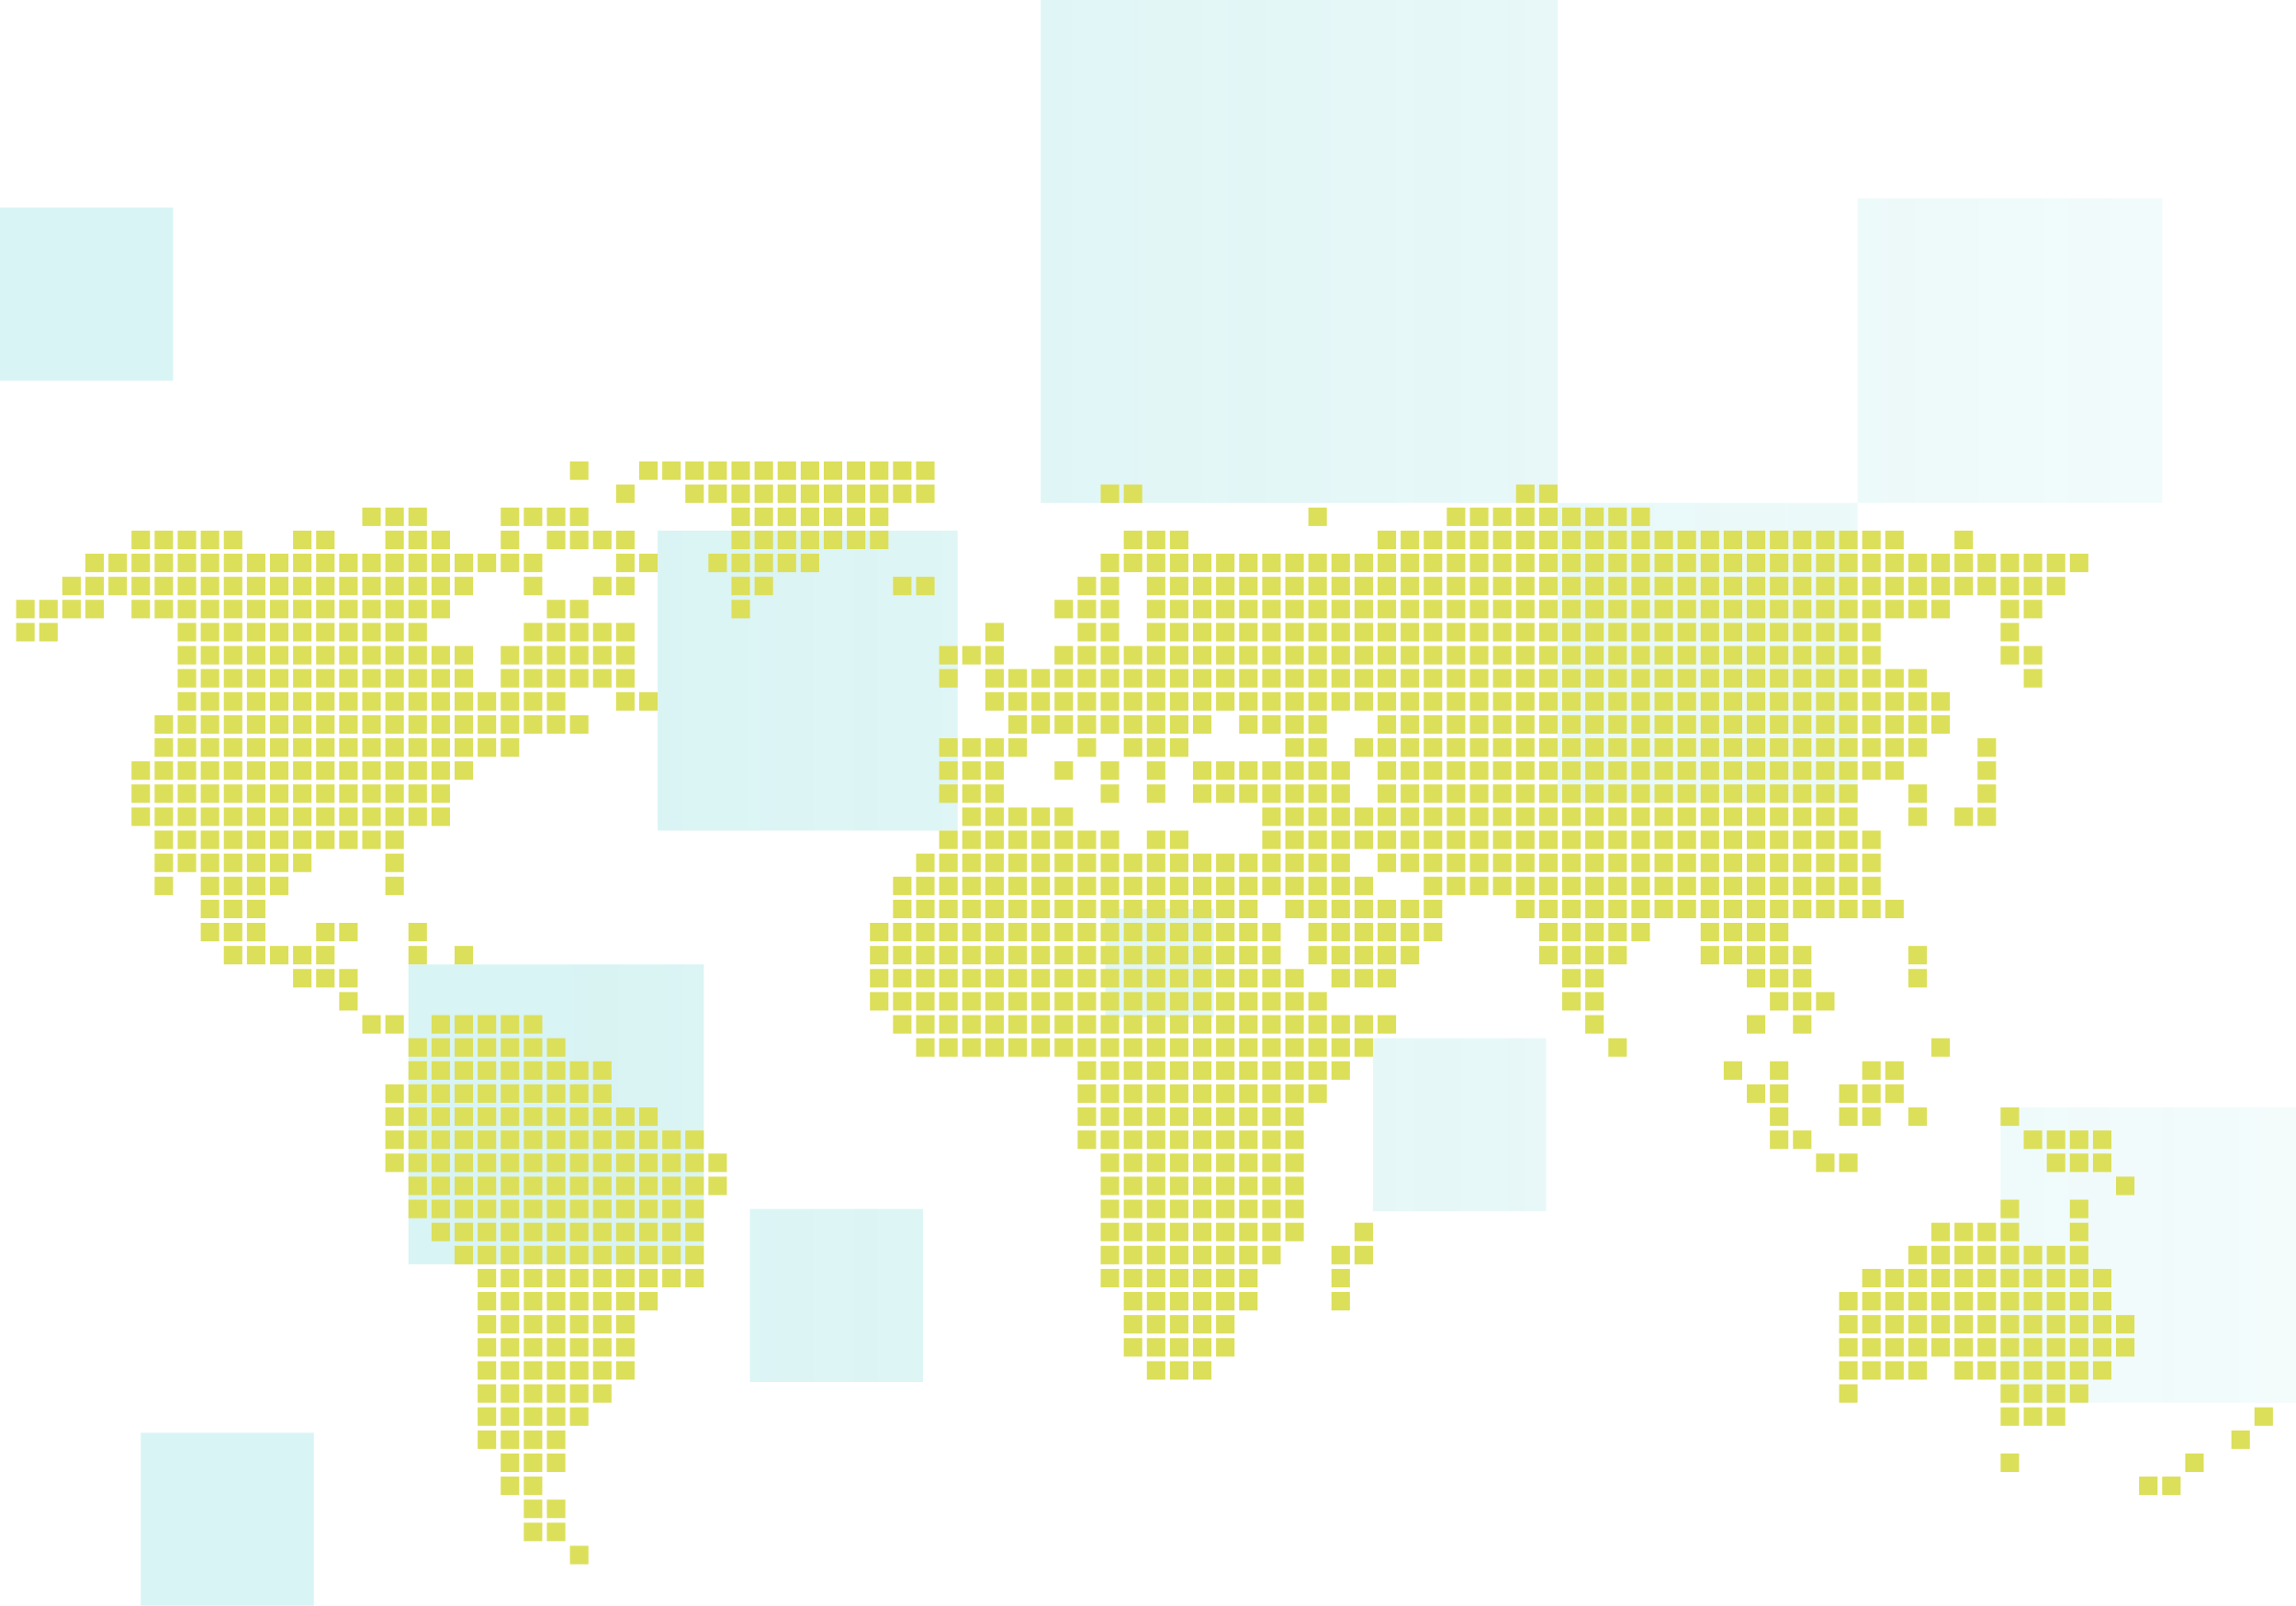 <svg xmlns="http://www.w3.org/2000/svg" width="995" height="696" viewBox="0 0 995 696">
  <defs>
    <linearGradient id="bg_worldmap_normal-a" x1="0%" y1="50%" y2="50%">
      <stop offset="0%" stop-color="#00B1B2"/>
      <stop offset="25%" stop-color="#00B1B2"/>
      <stop offset="100%" stop-color="#00B1B2" stop-opacity=".3"/>
    </linearGradient>
  </defs>
  <g fill="none" fill-rule="evenodd">
    <path fill="url(#bg_worldmap_normal-a)" d="M867,608 L995,608 L995,480 L867,480 L867,608 Z M75,90 L0,90 L0,165 L75,165 L75,90 Z M61,696 L136,696 L136,621 L61,621 L61,696 Z M177,548 L305,548 L305,418 L177,418 L177,548 Z M595,525 L670,525 L670,450 L595,450 L595,525 Z M400,524 L325,524 L325,599 L400,599 L400,524 Z M526,394 L479,394 L479,441 L526,441 L526,394 Z M285,360 L415,360 L415,230 L285,230 L285,360 Z M805,218 L937,218 L937,86 L805,86 L805,218 Z M675,348 L805,348 L805,218 L675,218 L675,348 Z M451,218 L675,218 L675,0 L451,0 L451,218 Z" opacity=".15"/>
    <g fill="#DCDF5A" transform="translate(7 200)">
      <rect width="8" height="8" x="650" y="10"/>
      <rect width="8" height="8" x="650" y="20"/>
      <rect width="8" height="8" x="650" y="30"/>
      <rect width="8" height="8" x="650" y="40"/>
      <rect width="8" height="8" x="650" y="50"/>
      <rect width="8" height="8" x="650" y="60"/>
      <rect width="8" height="8" x="650" y="70"/>
      <rect width="8" height="8" x="650" y="80"/>
      <rect width="8" height="8" x="650" y="90"/>
      <rect width="8" height="8" x="650" y="100"/>
      <rect width="8" height="8" x="650" y="110"/>
      <rect width="8" height="8" x="650" y="120"/>
      <rect width="8" height="8" x="650" y="130"/>
      <rect width="8" height="8" x="650" y="140"/>
      <rect width="8" height="8" x="650" y="150"/>
      <rect width="8" height="8" x="650" y="160"/>
      <rect width="8" height="8" x="650" y="170"/>
      <rect width="8" height="8" x="650" y="180"/>
      <rect width="8" height="8" x="650" y="190"/>
      <rect width="8" height="8" x="640" y="20"/>
      <rect width="8" height="8" x="640" y="30"/>
      <rect width="8" height="8" x="640" y="40"/>
      <rect width="8" height="8" x="640" y="50"/>
      <rect width="8" height="8" x="640" y="60"/>
      <rect width="8" height="8" x="640" y="70"/>
      <rect width="8" height="8" x="640" y="80"/>
      <rect width="8" height="8" x="640" y="90"/>
      <rect width="8" height="8" x="640" y="100"/>
      <rect width="8" height="8" x="640" y="110"/>
      <rect width="8" height="8" x="640" y="120"/>
      <rect width="8" height="8" x="640" y="130"/>
      <rect width="8" height="8" x="640" y="140"/>
      <rect width="8" height="8" x="640" y="150"/>
      <rect width="8" height="8" x="640" y="160"/>
      <rect width="8" height="8" x="640" y="170"/>
      <rect width="8" height="8" x="640" y="180"/>
      <rect width="8" height="8" x="630" y="20"/>
      <rect width="8" height="8" x="630" y="30"/>
      <rect width="8" height="8" x="630" y="40"/>
      <rect width="8" height="8" x="630" y="50"/>
      <rect width="8" height="8" x="630" y="60"/>
      <rect width="8" height="8" x="630" y="70"/>
      <rect width="8" height="8" x="630" y="80"/>
      <rect width="8" height="8" x="630" y="90"/>
      <rect width="8" height="8" x="630" y="100"/>
      <rect width="8" height="8" x="630" y="110"/>
      <rect width="8" height="8" x="630" y="120"/>
      <rect width="8" height="8" x="630" y="130"/>
      <rect width="8" height="8" x="630" y="140"/>
      <rect width="8" height="8" x="630" y="150"/>
      <rect width="8" height="8" x="630" y="160"/>
      <rect width="8" height="8" x="630" y="170"/>
      <rect width="8" height="8" x="630" y="180"/>
      <rect width="8" height="8" x="620" y="20"/>
      <rect width="8" height="8" x="620" y="30"/>
      <rect width="8" height="8" x="620" y="40"/>
      <rect width="8" height="8" x="620" y="50"/>
      <rect width="8" height="8" x="620" y="60"/>
      <rect width="8" height="8" x="620" y="70"/>
      <rect width="8" height="8" x="620" y="80"/>
      <rect width="8" height="8" x="620" y="90"/>
      <rect width="8" height="8" x="620" y="100"/>
      <rect width="8" height="8" x="620" y="110"/>
      <rect width="8" height="8" x="620" y="120"/>
      <rect width="8" height="8" x="620" y="130"/>
      <rect width="8" height="8" x="620" y="140"/>
      <rect width="8" height="8" x="620" y="150"/>
      <rect width="8" height="8" x="620" y="160"/>
      <rect width="8" height="8" x="620" y="170"/>
      <rect width="8" height="8" x="620" y="180"/>
      <rect width="8" height="8" x="610" y="30"/>
      <rect width="8" height="8" x="610" y="40"/>
      <rect width="8" height="8" x="610" y="50"/>
      <rect width="8" height="8" x="610" y="60"/>
      <rect width="8" height="8" x="610" y="70"/>
      <rect width="8" height="8" x="610" y="80"/>
      <rect width="8" height="8" x="610" y="90"/>
      <rect width="8" height="8" x="610" y="100"/>
      <rect width="8" height="8" x="610" y="110"/>
      <rect width="8" height="8" x="610" y="120"/>
      <rect width="8" height="8" x="610" y="130"/>
      <rect width="8" height="8" x="610" y="140"/>
      <rect width="8" height="8" x="610" y="150"/>
      <rect width="8" height="8" x="610" y="160"/>
      <rect width="8" height="8" x="610" y="170"/>
      <rect width="8" height="8" x="610" y="180"/>
      <rect width="8" height="8" x="610" y="190"/>
      <rect width="8" height="8" x="610" y="200"/>
      <rect width="8" height="8" x="600" y="30"/>
      <rect width="8" height="8" x="600" y="40"/>
      <rect width="8" height="8" x="600" y="50"/>
      <rect width="8" height="8" x="600" y="60"/>
      <rect width="8" height="8" x="600" y="70"/>
      <rect width="8" height="8" x="600" y="80"/>
      <rect width="8" height="8" x="600" y="90"/>
      <rect width="8" height="8" x="600" y="100"/>
      <rect width="8" height="8" x="600" y="110"/>
      <rect width="8" height="8" x="600" y="120"/>
      <rect width="8" height="8" x="600" y="130"/>
      <rect width="8" height="8" x="600" y="140"/>
      <rect width="8" height="8" x="600" y="150"/>
      <rect width="8" height="8" x="600" y="160"/>
      <rect width="8" height="8" x="600" y="170"/>
      <rect width="8" height="8" x="600" y="190"/>
      <rect width="8" height="8" x="600" y="200"/>
      <rect width="8" height="8" x="600" y="210"/>
      <rect width="8" height="8" x="590" y="30"/>
      <rect width="8" height="8" x="590" y="40"/>
      <rect width="8" height="8" x="590" y="50"/>
      <rect width="8" height="8" x="590" y="60"/>
      <rect width="8" height="8" x="590" y="70"/>
      <rect width="8" height="8" x="590" y="80"/>
      <rect width="8" height="8" x="590" y="90"/>
      <rect width="8" height="8" x="590" y="100"/>
      <rect width="8" height="8" x="590" y="110"/>
      <rect width="8" height="8" x="590" y="120"/>
      <rect width="8" height="8" x="590" y="130"/>
      <rect width="8" height="8" x="590" y="140"/>
      <rect width="8" height="8" x="590" y="150"/>
      <rect width="8" height="8" x="590" y="160"/>
      <rect width="8" height="8" x="590" y="170"/>
      <rect width="8" height="8" x="590" y="190"/>
      <rect width="8" height="8" x="590" y="200"/>
      <rect width="8" height="8" x="590" y="210"/>
      <rect width="8" height="8" x="590" y="220"/>
      <rect width="8" height="8" x="590" y="240"/>
      <rect width="8" height="8" x="580" y="40"/>
      <rect width="8" height="8" x="580" y="50"/>
      <rect width="8" height="8" x="580" y="60"/>
      <rect width="8" height="8" x="580" y="70"/>
      <rect width="8" height="8" x="580" y="80"/>
      <rect width="8" height="8" x="580" y="90"/>
      <rect width="8" height="8" x="580" y="100"/>
      <rect width="8" height="8" x="580" y="120"/>
      <rect width="8" height="8" x="580" y="150"/>
      <rect width="8" height="8" x="580" y="160"/>
      <rect width="8" height="8" x="580" y="180"/>
      <rect width="8" height="8" x="580" y="190"/>
      <rect width="8" height="8" x="580" y="200"/>
      <rect width="8" height="8" x="580" y="210"/>
      <rect width="8" height="8" x="580" y="220"/>
      <rect width="8" height="8" x="580" y="240"/>
      <rect width="8" height="8" x="580" y="250"/>
      <rect width="8" height="8" x="580" y="330"/>
      <rect width="8" height="8" x="580" y="340"/>
      <rect width="8" height="8" x="570" y="40"/>
      <rect width="8" height="8" x="570" y="50"/>
      <rect width="8" height="8" x="570" y="60"/>
      <rect width="8" height="8" x="570" y="70"/>
      <rect width="8" height="8" x="570" y="80"/>
      <rect width="8" height="8" x="570" y="90"/>
      <rect width="8" height="8" x="570" y="100"/>
      <rect width="8" height="8" x="570" y="130"/>
      <rect width="8" height="8" x="570" y="140"/>
      <rect width="8" height="8" x="570" y="150"/>
      <rect width="8" height="8" x="570" y="160"/>
      <rect width="8" height="8" x="570" y="170"/>
      <rect width="8" height="8" x="570" y="180"/>
      <rect width="8" height="8" x="570" y="190"/>
      <rect width="8" height="8" x="570" y="200"/>
      <rect width="8" height="8" x="570" y="210"/>
      <rect width="8" height="8" x="570" y="220"/>
      <rect width="8" height="8" x="570" y="240"/>
      <rect width="8" height="8" x="570" y="250"/>
      <rect width="8" height="8" x="570" y="260"/>
      <rect width="8" height="8" x="570" y="340"/>
      <rect width="8" height="8" x="570" y="350"/>
      <rect width="8" height="8" x="570" y="360"/>
      <rect width="8" height="8" x="560" y="20"/>
      <rect width="8" height="8" x="560" y="40"/>
      <rect width="8" height="8" x="560" y="50"/>
      <rect width="8" height="8" x="560" y="60"/>
      <rect width="8" height="8" x="560" y="70"/>
      <rect width="8" height="8" x="560" y="80"/>
      <rect width="8" height="8" x="560" y="90"/>
      <rect width="8" height="8" x="560" y="100"/>
      <rect width="8" height="8" x="560" y="110"/>
      <rect width="8" height="8" x="560" y="120"/>
      <rect width="8" height="8" x="560" y="130"/>
      <rect width="8" height="8" x="560" y="140"/>
      <rect width="8" height="8" x="560" y="150"/>
      <rect width="8" height="8" x="560" y="160"/>
      <rect width="8" height="8" x="560" y="170"/>
      <rect width="8" height="8" x="560" y="180"/>
      <rect width="8" height="8" x="560" y="190"/>
      <rect width="8" height="8" x="560" y="200"/>
      <rect width="8" height="8" x="560" y="210"/>
      <rect width="8" height="8" x="560" y="230"/>
      <rect width="8" height="8" x="560" y="240"/>
      <rect width="8" height="8" x="560" y="250"/>
      <rect width="8" height="8" x="560" y="260"/>
      <rect width="8" height="8" x="560" y="270"/>
      <rect width="8" height="8" x="550" y="40"/>
      <rect width="8" height="8" x="550" y="50"/>
      <rect width="8" height="8" x="550" y="60"/>
      <rect width="8" height="8" x="550" y="70"/>
      <rect width="8" height="8" x="550" y="80"/>
      <rect width="8" height="8" x="550" y="90"/>
      <rect width="8" height="8" x="550" y="100"/>
      <rect width="8" height="8" x="550" y="110"/>
      <rect width="8" height="8" x="550" y="120"/>
      <rect width="8" height="8" x="550" y="130"/>
      <rect width="8" height="8" x="550" y="140"/>
      <rect width="8" height="8" x="550" y="150"/>
      <rect width="8" height="8" x="550" y="160"/>
      <rect width="8" height="8" x="550" y="170"/>
      <rect width="8" height="8" x="550" y="180"/>
      <rect width="8" height="8" x="550" y="190"/>
      <rect width="8" height="8" x="550" y="220"/>
      <rect width="8" height="8" x="550" y="230"/>
      <rect width="8" height="8" x="550" y="240"/>
      <rect width="8" height="8" x="550" y="250"/>
      <rect width="8" height="8" x="550" y="260"/>
      <rect width="8" height="8" x="550" y="270"/>
      <rect width="8" height="8" x="550" y="280"/>
      <rect width="8" height="8" x="550" y="290"/>
      <rect width="8" height="8" x="550" y="300"/>
      <rect width="8" height="8" x="550" y="310"/>
      <rect width="8" height="8" x="550" y="320"/>
      <rect width="8" height="8" x="550" y="330"/>
      <rect width="8" height="8" x="540" y="40"/>
      <rect width="8" height="8" x="540" y="50"/>
      <rect width="8" height="8" x="540" y="60"/>
      <rect width="8" height="8" x="540" y="70"/>
      <rect width="8" height="8" x="540" y="80"/>
      <rect width="8" height="8" x="540" y="90"/>
      <rect width="8" height="8" x="540" y="100"/>
      <rect width="8" height="8" x="540" y="110"/>
      <rect width="8" height="8" x="540" y="130"/>
      <rect width="8" height="8" x="540" y="140"/>
      <rect width="8" height="8" x="540" y="150"/>
      <rect width="8" height="8" x="540" y="160"/>
      <rect width="8" height="8" x="540" y="170"/>
      <rect width="8" height="8" x="540" y="180"/>
      <rect width="8" height="8" x="540" y="200"/>
      <rect width="8" height="8" x="540" y="210"/>
      <rect width="8" height="8" x="540" y="220"/>
      <rect width="8" height="8" x="540" y="230"/>
      <rect width="8" height="8" x="540" y="240"/>
      <rect width="8" height="8" x="540" y="250"/>
      <rect width="8" height="8" x="540" y="260"/>
      <rect width="8" height="8" x="540" y="270"/>
      <rect width="8" height="8" x="540" y="280"/>
      <rect width="8" height="8" x="540" y="290"/>
      <rect width="8" height="8" x="540" y="300"/>
      <rect width="8" height="8" x="540" y="310"/>
      <rect width="8" height="8" x="540" y="320"/>
      <rect width="8" height="8" x="540" y="330"/>
      <rect width="8" height="8" x="540" y="340"/>
      <rect width="8" height="8" x="530" y="40"/>
      <rect width="8" height="8" x="530" y="50"/>
      <rect width="8" height="8" x="530" y="60"/>
      <rect width="8" height="8" x="530" y="70"/>
      <rect width="8" height="8" x="530" y="80"/>
      <rect width="8" height="8" x="530" y="90"/>
      <rect width="8" height="8" x="530" y="100"/>
      <rect width="8" height="8" x="530" y="110"/>
      <rect width="8" height="8" x="530" y="130"/>
      <rect width="8" height="8" x="530" y="140"/>
      <rect width="8" height="8" x="530" y="170"/>
      <rect width="8" height="8" x="530" y="180"/>
      <rect width="8" height="8" x="530" y="190"/>
      <rect width="8" height="8" x="530" y="200"/>
      <rect width="8" height="8" x="530" y="210"/>
      <rect width="8" height="8" x="530" y="220"/>
      <rect width="8" height="8" x="530" y="230"/>
      <rect width="8" height="8" x="530" y="240"/>
      <rect width="8" height="8" x="530" y="250"/>
      <rect width="8" height="8" x="530" y="260"/>
      <rect width="8" height="8" x="530" y="270"/>
      <rect width="8" height="8" x="530" y="280"/>
      <rect width="8" height="8" x="530" y="290"/>
      <rect width="8" height="8" x="530" y="300"/>
      <rect width="8" height="8" x="530" y="310"/>
      <rect width="8" height="8" x="530" y="320"/>
      <rect width="8" height="8" x="530" y="330"/>
      <rect width="8" height="8" x="530" y="340"/>
      <rect width="8" height="8" x="530" y="350"/>
      <rect width="8" height="8" x="530" y="360"/>
      <rect width="8" height="8" x="520" y="40"/>
      <rect width="8" height="8" x="520" y="50"/>
      <rect width="8" height="8" x="520" y="60"/>
      <rect width="8" height="8" x="520" y="70"/>
      <rect width="8" height="8" x="520" y="80"/>
      <rect width="8" height="8" x="520" y="90"/>
      <rect width="8" height="8" x="520" y="100"/>
      <rect width="8" height="8" x="520" y="130"/>
      <rect width="8" height="8" x="520" y="140"/>
      <rect width="8" height="8" x="520" y="170"/>
      <rect width="8" height="8" x="520" y="180"/>
      <rect width="8" height="8" x="520" y="190"/>
      <rect width="8" height="8" x="520" y="200"/>
      <rect width="8" height="8" x="520" y="210"/>
      <rect width="8" height="8" x="520" y="220"/>
      <rect width="8" height="8" x="520" y="230"/>
      <rect width="8" height="8" x="520" y="240"/>
      <rect width="8" height="8" x="520" y="250"/>
      <rect width="8" height="8" x="520" y="260"/>
      <rect width="8" height="8" x="520" y="270"/>
      <rect width="8" height="8" x="520" y="280"/>
      <rect width="8" height="8" x="520" y="290"/>
      <rect width="8" height="8" x="520" y="300"/>
      <rect width="8" height="8" x="520" y="310"/>
      <rect width="8" height="8" x="520" y="320"/>
      <rect width="8" height="8" x="520" y="330"/>
      <rect width="8" height="8" x="520" y="340"/>
      <rect width="8" height="8" x="520" y="350"/>
      <rect width="8" height="8" x="520" y="360"/>
      <rect width="8" height="8" x="520" y="370"/>
      <rect width="8" height="8" x="520" y="380"/>
      <rect width="8" height="8" x="510" y="40"/>
      <rect width="8" height="8" x="510" y="50"/>
      <rect width="8" height="8" x="510" y="60"/>
      <rect width="8" height="8" x="510" y="70"/>
      <rect width="8" height="8" x="510" y="80"/>
      <rect width="8" height="8" x="510" y="90"/>
      <rect width="8" height="8" x="510" y="100"/>
      <rect width="8" height="8" x="510" y="110"/>
      <rect width="8" height="8" x="510" y="130"/>
      <rect width="8" height="8" x="510" y="140"/>
      <rect width="8" height="8" x="510" y="170"/>
      <rect width="8" height="8" x="510" y="180"/>
      <rect width="8" height="8" x="510" y="190"/>
      <rect width="8" height="8" x="510" y="200"/>
      <rect width="8" height="8" x="510" y="210"/>
      <rect width="8" height="8" x="510" y="220"/>
      <rect width="8" height="8" x="510" y="230"/>
      <rect width="8" height="8" x="510" y="240"/>
      <rect width="8" height="8" x="510" y="250"/>
      <rect width="8" height="8" x="510" y="260"/>
      <rect width="8" height="8" x="510" y="270"/>
      <rect width="8" height="8" x="510" y="280"/>
      <rect width="8" height="8" x="510" y="290"/>
      <rect width="8" height="8" x="510" y="300"/>
      <rect width="8" height="8" x="510" y="310"/>
      <rect width="8" height="8" x="510" y="320"/>
      <rect width="8" height="8" x="510" y="330"/>
      <rect width="8" height="8" x="510" y="340"/>
      <rect width="8" height="8" x="510" y="350"/>
      <rect width="8" height="8" x="510" y="360"/>
      <rect width="8" height="8" x="510" y="370"/>
      <rect width="8" height="8" x="510" y="380"/>
      <rect width="8" height="8" x="510" y="390"/>
      <rect width="8" height="8" x="500" y="30"/>
      <rect width="8" height="8" x="500" y="40"/>
      <rect width="8" height="8" x="500" y="50"/>
      <rect width="8" height="8" x="500" y="60"/>
      <rect width="8" height="8" x="500" y="70"/>
      <rect width="8" height="8" x="500" y="80"/>
      <rect width="8" height="8" x="500" y="90"/>
      <rect width="8" height="8" x="500" y="100"/>
      <rect width="8" height="8" x="500" y="110"/>
      <rect width="8" height="8" x="500" y="120"/>
      <rect width="8" height="8" x="500" y="160"/>
      <rect width="8" height="8" x="500" y="170"/>
      <rect width="8" height="8" x="500" y="180"/>
      <rect width="8" height="8" x="500" y="190"/>
      <rect width="8" height="8" x="500" y="200"/>
      <rect width="8" height="8" x="500" y="210"/>
      <rect width="8" height="8" x="500" y="220"/>
      <rect width="8" height="8" x="500" y="230"/>
      <rect width="8" height="8" x="500" y="240"/>
      <rect width="8" height="8" x="500" y="250"/>
      <rect width="8" height="8" x="500" y="260"/>
      <rect width="8" height="8" x="500" y="270"/>
      <rect width="8" height="8" x="500" y="280"/>
      <rect width="8" height="8" x="500" y="290"/>
      <rect width="8" height="8" x="500" y="300"/>
      <rect width="8" height="8" x="500" y="310"/>
      <rect width="8" height="8" x="500" y="320"/>
      <rect width="8" height="8" x="500" y="330"/>
      <rect width="8" height="8" x="500" y="340"/>
      <rect width="8" height="8" x="500" y="350"/>
      <rect width="8" height="8" x="500" y="360"/>
      <rect width="8" height="8" x="500" y="370"/>
      <rect width="8" height="8" x="500" y="380"/>
      <rect width="8" height="8" x="500" y="390"/>
      <rect width="8" height="8" x="490" y="30"/>
      <rect width="8" height="8" x="490" y="40"/>
      <rect width="8" height="8" x="490" y="50"/>
      <rect width="8" height="8" x="490" y="60"/>
      <rect width="8" height="8" x="490" y="70"/>
      <rect width="8" height="8" x="490" y="80"/>
      <rect width="8" height="8" x="490" y="90"/>
      <rect width="8" height="8" x="490" y="100"/>
      <rect width="8" height="8" x="490" y="110"/>
      <rect width="8" height="8" x="490" y="120"/>
      <rect width="8" height="8" x="490" y="130"/>
      <rect width="8" height="8" x="490" y="140"/>
      <rect width="8" height="8" x="490" y="160"/>
      <rect width="8" height="8" x="490" y="170"/>
      <rect width="8" height="8" x="490" y="180"/>
      <rect width="8" height="8" x="490" y="190"/>
      <rect width="8" height="8" x="490" y="200"/>
      <rect width="8" height="8" x="490" y="210"/>
      <rect width="8" height="8" x="490" y="220"/>
      <rect width="8" height="8" x="490" y="230"/>
      <rect width="8" height="8" x="490" y="240"/>
      <rect width="8" height="8" x="490" y="250"/>
      <rect width="8" height="8" x="490" y="260"/>
      <rect width="8" height="8" x="490" y="270"/>
      <rect width="8" height="8" x="490" y="280"/>
      <rect width="8" height="8" x="490" y="290"/>
      <rect width="8" height="8" x="490" y="300"/>
      <rect width="8" height="8" x="490" y="310"/>
      <rect width="8" height="8" x="490" y="320"/>
      <rect width="8" height="8" x="490" y="330"/>
      <rect width="8" height="8" x="490" y="340"/>
      <rect width="8" height="8" x="490" y="350"/>
      <rect width="8" height="8" x="490" y="360"/>
      <rect width="8" height="8" x="490" y="370"/>
      <rect width="8" height="8" x="490" y="380"/>
      <rect width="8" height="8" x="490" y="390"/>
      <rect width="8" height="8" x="480" y="10"/>
      <rect width="8" height="8" x="480" y="30"/>
      <rect width="8" height="8" x="480" y="40"/>
      <rect width="8" height="8" x="480" y="80"/>
      <rect width="8" height="8" x="480" y="90"/>
      <rect width="8" height="8" x="480" y="100"/>
      <rect width="8" height="8" x="480" y="110"/>
      <rect width="8" height="8" x="480" y="120"/>
      <rect width="8" height="8" x="480" y="170"/>
      <rect width="8" height="8" x="480" y="180"/>
      <rect width="8" height="8" x="480" y="190"/>
      <rect width="8" height="8" x="480" y="200"/>
      <rect width="8" height="8" x="480" y="210"/>
      <rect width="8" height="8" x="480" y="220"/>
      <rect width="8" height="8" x="480" y="230"/>
      <rect width="8" height="8" x="480" y="240"/>
      <rect width="8" height="8" x="480" y="250"/>
      <rect width="8" height="8" x="480" y="260"/>
      <rect width="8" height="8" x="480" y="270"/>
      <rect width="8" height="8" x="480" y="280"/>
      <rect width="8" height="8" x="480" y="290"/>
      <rect width="8" height="8" x="480" y="300"/>
      <rect width="8" height="8" x="480" y="310"/>
      <rect width="8" height="8" x="480" y="320"/>
      <rect width="8" height="8" x="480" y="330"/>
      <rect width="8" height="8" x="480" y="340"/>
      <rect width="8" height="8" x="480" y="350"/>
      <rect width="8" height="8" x="480" y="360"/>
      <rect width="8" height="8" x="480" y="370"/>
      <rect width="8" height="8" x="480" y="380"/>
      <rect width="8" height="8" x="470" y="10"/>
      <rect width="8" height="8" x="470" y="40"/>
      <rect width="8" height="8" x="470" y="50"/>
      <rect width="8" height="8" x="470" y="60"/>
      <rect width="8" height="8" x="470" y="70"/>
      <rect width="8" height="8" x="470" y="80"/>
      <rect width="8" height="8" x="470" y="90"/>
      <rect width="8" height="8" x="470" y="100"/>
      <rect width="8" height="8" x="470" y="110"/>
      <rect width="8" height="8" x="470" y="130"/>
      <rect width="8" height="8" x="470" y="140"/>
      <rect width="8" height="8" x="470" y="160"/>
      <rect width="8" height="8" x="470" y="170"/>
      <rect width="8" height="8" x="470" y="180"/>
      <rect width="8" height="8" x="470" y="190"/>
      <rect width="8" height="8" x="470" y="200"/>
      <rect width="8" height="8" x="470" y="210"/>
      <rect width="8" height="8" x="470" y="220"/>
      <rect width="8" height="8" x="470" y="230"/>
      <rect width="8" height="8" x="470" y="240"/>
      <rect width="8" height="8" x="470" y="250"/>
      <rect width="8" height="8" x="470" y="260"/>
      <rect width="8" height="8" x="470" y="270"/>
      <rect width="8" height="8" x="470" y="280"/>
      <rect width="8" height="8" x="470" y="290"/>
      <rect width="8" height="8" x="470" y="300"/>
      <rect width="8" height="8" x="470" y="310"/>
      <rect width="8" height="8" x="470" y="320"/>
      <rect width="8" height="8" x="470" y="330"/>
      <rect width="8" height="8" x="470" y="340"/>
      <rect width="8" height="8" x="470" y="350"/>
      <rect width="8" height="8" x="460" y="50"/>
      <rect width="8" height="8" x="460" y="60"/>
      <rect width="8" height="8" x="460" y="70"/>
      <rect width="8" height="8" x="460" y="80"/>
      <rect width="8" height="8" x="460" y="90"/>
      <rect width="8" height="8" x="460" y="100"/>
      <rect width="8" height="8" x="460" y="110"/>
      <rect width="8" height="8" x="460" y="120"/>
      <rect width="8" height="8" x="460" y="160"/>
      <rect width="8" height="8" x="460" y="170"/>
      <rect width="8" height="8" x="460" y="180"/>
      <rect width="8" height="8" x="460" y="190"/>
      <rect width="8" height="8" x="460" y="200"/>
      <rect width="8" height="8" x="460" y="210"/>
      <rect width="8" height="8" x="460" y="220"/>
      <rect width="8" height="8" x="460" y="230"/>
      <rect width="8" height="8" x="460" y="240"/>
      <rect width="8" height="8" x="460" y="250"/>
      <rect width="8" height="8" x="460" y="260"/>
      <rect width="8" height="8" x="460" y="270"/>
      <rect width="8" height="8" x="460" y="280"/>
      <rect width="8" height="8" x="460" y="290"/>
      <rect width="8" height="8" x="450" y="60"/>
      <rect width="8" height="8" x="450" y="80"/>
      <rect width="8" height="8" x="450" y="90"/>
      <rect width="8" height="8" x="450" y="100"/>
      <rect width="8" height="8" x="450" y="110"/>
      <rect width="8" height="8" x="450" y="130"/>
      <rect width="8" height="8" x="450" y="150"/>
      <rect width="8" height="8" x="450" y="160"/>
      <rect width="8" height="8" x="450" y="170"/>
      <rect width="8" height="8" x="450" y="180"/>
      <rect width="8" height="8" x="450" y="190"/>
      <rect width="8" height="8" x="450" y="200"/>
      <rect width="8" height="8" x="450" y="210"/>
      <rect width="8" height="8" x="450" y="220"/>
      <rect width="8" height="8" x="450" y="230"/>
      <rect width="8" height="8" x="450" y="240"/>
      <rect width="8" height="8" x="450" y="250"/>
      <rect width="8" height="8" x="440" y="90"/>
      <rect width="8" height="8" x="440" y="100"/>
      <rect width="8" height="8" x="440" y="110"/>
      <rect width="8" height="8" x="440" y="150"/>
      <rect width="8" height="8" x="440" y="160"/>
      <rect width="8" height="8" x="440" y="170"/>
      <rect width="8" height="8" x="440" y="180"/>
      <rect width="8" height="8" x="440" y="190"/>
      <rect width="8" height="8" x="440" y="200"/>
      <rect width="8" height="8" x="440" y="210"/>
      <rect width="8" height="8" x="440" y="220"/>
      <rect width="8" height="8" x="440" y="230"/>
      <rect width="8" height="8" x="440" y="240"/>
      <rect width="8" height="8" x="440" y="250"/>
      <rect width="8" height="8" x="430" y="90"/>
      <rect width="8" height="8" x="430" y="100"/>
      <rect width="8" height="8" x="430" y="110"/>
      <rect width="8" height="8" x="430" y="120"/>
      <rect width="8" height="8" x="430" y="150"/>
      <rect width="8" height="8" x="430" y="160"/>
      <rect width="8" height="8" x="430" y="170"/>
      <rect width="8" height="8" x="430" y="180"/>
      <rect width="8" height="8" x="430" y="190"/>
      <rect width="8" height="8" x="430" y="200"/>
      <rect width="8" height="8" x="430" y="210"/>
      <rect width="8" height="8" x="430" y="220"/>
      <rect width="8" height="8" x="430" y="230"/>
      <rect width="8" height="8" x="430" y="240"/>
      <rect width="8" height="8" x="430" y="250"/>
      <rect width="8" height="8" x="420" y="70"/>
      <rect width="8" height="8" x="420" y="80"/>
      <rect width="8" height="8" x="420" y="90"/>
      <rect width="8" height="8" x="420" y="100"/>
      <rect width="8" height="8" x="420" y="120"/>
      <rect width="8" height="8" x="420" y="130"/>
      <rect width="8" height="8" x="420" y="140"/>
      <rect width="8" height="8" x="420" y="150"/>
      <rect width="8" height="8" x="420" y="160"/>
      <rect width="8" height="8" x="420" y="170"/>
      <rect width="8" height="8" x="420" y="180"/>
      <rect width="8" height="8" x="420" y="190"/>
      <rect width="8" height="8" x="420" y="200"/>
      <rect width="8" height="8" x="420" y="210"/>
      <rect width="8" height="8" x="420" y="220"/>
      <rect width="8" height="8" x="420" y="230"/>
      <rect width="8" height="8" x="420" y="240"/>
      <rect width="8" height="8" x="420" y="250"/>
      <rect width="8" height="8" x="410" y="80"/>
      <rect width="8" height="8" x="410" y="120"/>
      <rect width="8" height="8" x="410" y="130"/>
      <rect width="8" height="8" x="410" y="140"/>
      <rect width="8" height="8" x="410" y="150"/>
      <rect width="8" height="8" x="410" y="160"/>
      <rect width="8" height="8" x="410" y="170"/>
      <rect width="8" height="8" x="410" y="180"/>
      <rect width="8" height="8" x="410" y="190"/>
      <rect width="8" height="8" x="410" y="200"/>
      <rect width="8" height="8" x="410" y="210"/>
      <rect width="8" height="8" x="410" y="220"/>
      <rect width="8" height="8" x="410" y="230"/>
      <rect width="8" height="8" x="410" y="240"/>
      <rect width="8" height="8" x="410" y="250"/>
      <rect width="8" height="8" x="400" y="80"/>
      <rect width="8" height="8" x="400" y="90"/>
      <rect width="8" height="8" x="400" y="120"/>
      <rect width="8" height="8" x="400" y="130"/>
      <rect width="8" height="8" x="400" y="140"/>
      <rect width="8" height="8" x="400" y="160"/>
      <rect width="8" height="8" x="400" y="170"/>
      <rect width="8" height="8" x="400" y="180"/>
      <rect width="8" height="8" x="400" y="190"/>
      <rect width="8" height="8" x="400" y="200"/>
      <rect width="8" height="8" x="400" y="210"/>
      <rect width="8" height="8" x="400" y="220"/>
      <rect width="8" height="8" x="400" y="230"/>
      <rect width="8" height="8" x="400" y="240"/>
      <rect width="8" height="8" x="400" y="250"/>
      <rect width="8" height="8" x="390" y="10"/>
      <rect width="8" height="8" x="390"/>
      <rect width="8" height="8" x="390" y="50"/>
      <rect width="8" height="8" x="390" y="170"/>
      <rect width="8" height="8" x="390" y="180"/>
      <rect width="8" height="8" x="390" y="190"/>
      <rect width="8" height="8" x="390" y="200"/>
      <rect width="8" height="8" x="390" y="210"/>
      <rect width="8" height="8" x="390" y="220"/>
      <rect width="8" height="8" x="390" y="230"/>
      <rect width="8" height="8" x="390" y="240"/>
      <rect width="8" height="8" x="390" y="250"/>
      <rect width="8" height="8" x="380" y="10"/>
      <rect width="8" height="8" x="380"/>
      <rect width="8" height="8" x="380" y="50"/>
      <rect width="8" height="8" x="380" y="180"/>
      <rect width="8" height="8" x="380" y="190"/>
      <rect width="8" height="8" x="380" y="200"/>
      <rect width="8" height="8" x="380" y="210"/>
      <rect width="8" height="8" x="380" y="220"/>
      <rect width="8" height="8" x="380" y="230"/>
      <rect width="8" height="8" x="380" y="240"/>
      <rect width="8" height="8" x="370" y="10"/>
      <rect width="8" height="8" x="370"/>
      <rect width="8" height="8" x="370" y="20"/>
      <rect width="8" height="8" x="370" y="30"/>
      <rect width="8" height="8" x="370" y="200"/>
      <rect width="8" height="8" x="370" y="210"/>
      <rect width="8" height="8" x="370" y="220"/>
      <rect width="8" height="8" x="370" y="230"/>
      <rect width="8" height="8" x="360" y="10"/>
      <rect width="8" height="8" x="360"/>
      <rect width="8" height="8" x="360" y="20"/>
      <rect width="8" height="8" x="360" y="30"/>
      <rect width="8" height="8" x="350" y="10"/>
      <rect width="8" height="8" x="350"/>
      <rect width="8" height="8" x="350" y="20"/>
      <rect width="8" height="8" x="350" y="30"/>
      <rect width="8" height="8" x="340" y="10"/>
      <rect width="8" height="8" x="340"/>
      <rect width="8" height="8" x="340" y="20"/>
      <rect width="8" height="8" x="340" y="30"/>
      <rect width="8" height="8" x="340" y="40"/>
      <rect width="8" height="8" x="330" y="10"/>
      <rect width="8" height="8" x="330"/>
      <rect width="8" height="8" x="330" y="20"/>
      <rect width="8" height="8" x="330" y="30"/>
      <rect width="8" height="8" x="330" y="40"/>
      <rect width="8" height="8" x="320" y="10"/>
      <rect width="8" height="8" x="320"/>
      <rect width="8" height="8" x="320" y="20"/>
      <rect width="8" height="8" x="320" y="30"/>
      <rect width="8" height="8" x="320" y="40"/>
      <rect width="8" height="8" x="320" y="50"/>
      <rect width="8" height="8" x="310" y="10"/>
      <rect width="8" height="8" x="310"/>
      <rect width="8" height="8" x="310" y="20"/>
      <rect width="8" height="8" x="310" y="30"/>
      <rect width="8" height="8" x="310" y="40"/>
      <rect width="8" height="8" x="310" y="50"/>
      <rect width="8" height="8" x="310" y="60"/>
      <rect width="8" height="8" x="300" y="10"/>
      <rect width="8" height="8" x="300"/>
      <rect width="8" height="8" x="300" y="40"/>
      <rect width="8" height="8" x="300" y="300"/>
      <rect width="8" height="8" x="300" y="310"/>
      <rect width="8" height="8" x="290" y="10"/>
      <rect width="8" height="8" x="290"/>
      <rect width="8" height="8" x="290" y="290"/>
      <rect width="8" height="8" x="290" y="300"/>
      <rect width="8" height="8" x="290" y="310"/>
      <rect width="8" height="8" x="290" y="320"/>
      <rect width="8" height="8" x="290" y="330"/>
      <rect width="8" height="8" x="290" y="340"/>
      <rect width="8" height="8" x="290" y="350"/>
      <rect width="8" height="8" x="280"/>
      <rect width="8" height="8" x="280" y="290"/>
      <rect width="8" height="8" x="280" y="300"/>
      <rect width="8" height="8" x="280" y="310"/>
      <rect width="8" height="8" x="280" y="320"/>
      <rect width="8" height="8" x="280" y="330"/>
      <rect width="8" height="8" x="280" y="340"/>
      <rect width="8" height="8" x="280" y="350"/>
      <rect width="8" height="8" x="270"/>
      <rect width="8" height="8" x="270" y="40"/>
      <rect width="8" height="8" x="270" y="100"/>
      <rect width="8" height="8" x="270" y="280"/>
      <rect width="8" height="8" x="270" y="290"/>
      <rect width="8" height="8" x="270" y="300"/>
      <rect width="8" height="8" x="270" y="310"/>
      <rect width="8" height="8" x="270" y="320"/>
      <rect width="8" height="8" x="270" y="330"/>
      <rect width="8" height="8" x="270" y="340"/>
      <rect width="8" height="8" x="270" y="350"/>
      <rect width="8" height="8" x="270" y="360"/>
      <rect width="8" height="8" x="260" y="10"/>
      <rect width="8" height="8" x="260" y="30"/>
      <rect width="8" height="8" x="260" y="40"/>
      <rect width="8" height="8" x="260" y="50"/>
      <rect width="8" height="8" x="260" y="70"/>
      <rect width="8" height="8" x="260" y="80"/>
      <rect width="8" height="8" x="260" y="90"/>
      <rect width="8" height="8" x="260" y="100"/>
      <rect width="8" height="8" x="260" y="280"/>
      <rect width="8" height="8" x="260" y="290"/>
      <rect width="8" height="8" x="260" y="300"/>
      <rect width="8" height="8" x="260" y="310"/>
      <rect width="8" height="8" x="260" y="320"/>
      <rect width="8" height="8" x="260" y="330"/>
      <rect width="8" height="8" x="260" y="340"/>
      <rect width="8" height="8" x="260" y="350"/>
      <rect width="8" height="8" x="260" y="360"/>
      <rect width="8" height="8" x="260" y="370"/>
      <rect width="8" height="8" x="260" y="380"/>
      <rect width="8" height="8" x="260" y="390"/>
      <rect width="8" height="8" x="250" y="30"/>
      <rect width="8" height="8" x="250" y="50"/>
      <rect width="8" height="8" x="250" y="70"/>
      <rect width="8" height="8" x="250" y="80"/>
      <rect width="8" height="8" x="250" y="90"/>
      <rect width="8" height="8" x="250" y="260"/>
      <rect width="8" height="8" x="250" y="270"/>
      <rect width="8" height="8" x="250" y="280"/>
      <rect width="8" height="8" x="250" y="290"/>
      <rect width="8" height="8" x="250" y="300"/>
      <rect width="8" height="8" x="250" y="310"/>
      <rect width="8" height="8" x="250" y="320"/>
      <rect width="8" height="8" x="250" y="330"/>
      <rect width="8" height="8" x="250" y="340"/>
      <rect width="8" height="8" x="250" y="350"/>
      <rect width="8" height="8" x="250" y="360"/>
      <rect width="8" height="8" x="250" y="370"/>
      <rect width="8" height="8" x="250" y="380"/>
      <rect width="8" height="8" x="250" y="390"/>
      <rect width="8" height="8" x="250" y="400"/>
      <rect width="8" height="8" x="240"/>
      <rect width="8" height="8" x="240" y="20"/>
      <rect width="8" height="8" x="240" y="30"/>
      <rect width="8" height="8" x="240" y="60"/>
      <rect width="8" height="8" x="240" y="70"/>
      <rect width="8" height="8" x="240" y="80"/>
      <rect width="8" height="8" x="240" y="90"/>
      <rect width="8" height="8" x="240" y="110"/>
      <rect width="8" height="8" x="240" y="260"/>
      <rect width="8" height="8" x="240" y="270"/>
      <rect width="8" height="8" x="240" y="280"/>
      <rect width="8" height="8" x="240" y="290"/>
      <rect width="8" height="8" x="240" y="300"/>
      <rect width="8" height="8" x="240" y="310"/>
      <rect width="8" height="8" x="240" y="320"/>
      <rect width="8" height="8" x="240" y="330"/>
      <rect width="8" height="8" x="240" y="340"/>
      <rect width="8" height="8" x="240" y="350"/>
      <rect width="8" height="8" x="240" y="360"/>
      <rect width="8" height="8" x="240" y="370"/>
      <rect width="8" height="8" x="240" y="380"/>
      <rect width="8" height="8" x="240" y="390"/>
      <rect width="8" height="8" x="240" y="400"/>
      <rect width="8" height="8" x="240" y="410"/>
      <rect width="8" height="8" x="240" y="470"/>
      <rect width="8" height="8" x="230" y="20"/>
      <rect width="8" height="8" x="230" y="30"/>
      <rect width="8" height="8" x="230" y="60"/>
      <rect width="8" height="8" x="230" y="70"/>
      <rect width="8" height="8" x="230" y="80"/>
      <rect width="8" height="8" x="230" y="90"/>
      <rect width="8" height="8" x="230" y="100"/>
      <rect width="8" height="8" x="230" y="110"/>
      <rect width="8" height="8" x="230" y="250"/>
      <rect width="8" height="8" x="230" y="260"/>
      <rect width="8" height="8" x="230" y="270"/>
      <rect width="8" height="8" x="230" y="280"/>
      <rect width="8" height="8" x="230" y="290"/>
      <rect width="8" height="8" x="230" y="300"/>
      <rect width="8" height="8" x="230" y="310"/>
      <rect width="8" height="8" x="230" y="320"/>
      <rect width="8" height="8" x="230" y="330"/>
      <rect width="8" height="8" x="230" y="340"/>
      <rect width="8" height="8" x="230" y="350"/>
      <rect width="8" height="8" x="230" y="360"/>
      <rect width="8" height="8" x="230" y="370"/>
      <rect width="8" height="8" x="230" y="380"/>
      <rect width="8" height="8" x="230" y="390"/>
      <rect width="8" height="8" x="230" y="400"/>
      <rect width="8" height="8" x="230" y="410"/>
      <rect width="8" height="8" x="230" y="420"/>
      <rect width="8" height="8" x="230" y="430"/>
      <rect width="8" height="8" x="230" y="450"/>
      <rect width="8" height="8" x="230" y="460"/>
      <rect width="8" height="8" x="220" y="20"/>
      <rect width="8" height="8" x="220" y="40"/>
      <rect width="8" height="8" x="220" y="50"/>
      <rect width="8" height="8" x="220" y="70"/>
      <rect width="8" height="8" x="220" y="80"/>
      <rect width="8" height="8" x="220" y="90"/>
      <rect width="8" height="8" x="220" y="100"/>
      <rect width="8" height="8" x="220" y="110"/>
      <rect width="8" height="8" x="220" y="240"/>
      <rect width="8" height="8" x="220" y="250"/>
      <rect width="8" height="8" x="220" y="260"/>
      <rect width="8" height="8" x="220" y="270"/>
      <rect width="8" height="8" x="220" y="280"/>
      <rect width="8" height="8" x="220" y="290"/>
      <rect width="8" height="8" x="220" y="300"/>
      <rect width="8" height="8" x="220" y="310"/>
      <rect width="8" height="8" x="220" y="320"/>
      <rect width="8" height="8" x="220" y="330"/>
      <rect width="8" height="8" x="220" y="340"/>
      <rect width="8" height="8" x="220" y="350"/>
      <rect width="8" height="8" x="220" y="360"/>
      <rect width="8" height="8" x="220" y="370"/>
      <rect width="8" height="8" x="220" y="380"/>
      <rect width="8" height="8" x="220" y="390"/>
      <rect width="8" height="8" x="220" y="400"/>
      <rect width="8" height="8" x="220" y="410"/>
      <rect width="8" height="8" x="220" y="420"/>
      <rect width="8" height="8" x="220" y="430"/>
      <rect width="8" height="8" x="220" y="440"/>
      <rect width="8" height="8" x="220" y="450"/>
      <rect width="8" height="8" x="220" y="460"/>
      <rect width="8" height="8" x="210" y="20"/>
      <rect width="8" height="8" x="210" y="30"/>
      <rect width="8" height="8" x="210" y="40"/>
      <rect width="8" height="8" x="210" y="80"/>
      <rect width="8" height="8" x="210" y="90"/>
      <rect width="8" height="8" x="210" y="100"/>
      <rect width="8" height="8" x="210" y="110"/>
      <rect width="8" height="8" x="210" y="120"/>
      <rect width="8" height="8" x="210" y="240"/>
      <rect width="8" height="8" x="210" y="250"/>
      <rect width="8" height="8" x="210" y="260"/>
      <rect width="8" height="8" x="210" y="270"/>
      <rect width="8" height="8" x="210" y="280"/>
      <rect width="8" height="8" x="210" y="290"/>
      <rect width="8" height="8" x="210" y="300"/>
      <rect width="8" height="8" x="210" y="310"/>
      <rect width="8" height="8" x="210" y="320"/>
      <rect width="8" height="8" x="210" y="330"/>
      <rect width="8" height="8" x="210" y="340"/>
      <rect width="8" height="8" x="210" y="350"/>
      <rect width="8" height="8" x="210" y="360"/>
      <rect width="8" height="8" x="210" y="370"/>
      <rect width="8" height="8" x="210" y="380"/>
      <rect width="8" height="8" x="210" y="390"/>
      <rect width="8" height="8" x="210" y="400"/>
      <rect width="8" height="8" x="210" y="410"/>
      <rect width="8" height="8" x="210" y="420"/>
      <rect width="8" height="8" x="210" y="430"/>
      <rect width="8" height="8" x="210" y="440"/>
      <rect width="8" height="8" x="200" y="40"/>
      <rect width="8" height="8" x="200" y="100"/>
      <rect width="8" height="8" x="200" y="110"/>
      <rect width="8" height="8" x="200" y="120"/>
      <rect width="8" height="8" x="200" y="240"/>
      <rect width="8" height="8" x="200" y="250"/>
      <rect width="8" height="8" x="200" y="260"/>
      <rect width="8" height="8" x="200" y="270"/>
      <rect width="8" height="8" x="200" y="280"/>
      <rect width="8" height="8" x="200" y="290"/>
      <rect width="8" height="8" x="200" y="300"/>
      <rect width="8" height="8" x="200" y="310"/>
      <rect width="8" height="8" x="200" y="320"/>
      <rect width="8" height="8" x="200" y="330"/>
      <rect width="8" height="8" x="200" y="340"/>
      <rect width="8" height="8" x="200" y="350"/>
      <rect width="8" height="8" x="200" y="360"/>
      <rect width="8" height="8" x="200" y="370"/>
      <rect width="8" height="8" x="200" y="380"/>
      <rect width="8" height="8" x="200" y="390"/>
      <rect width="8" height="8" x="200" y="400"/>
      <rect width="8" height="8" x="200" y="410"/>
      <rect width="8" height="8" x="200" y="420"/>
      <rect width="8" height="8" x="190" y="40"/>
      <rect width="8" height="8" x="190" y="50"/>
      <rect width="8" height="8" x="190" y="80"/>
      <rect width="8" height="8" x="190" y="90"/>
      <rect width="8" height="8" x="190" y="100"/>
      <rect width="8" height="8" x="190" y="110"/>
      <rect width="8" height="8" x="190" y="120"/>
      <rect width="8" height="8" x="190" y="130"/>
      <rect width="8" height="8" x="190" y="210"/>
      <rect width="8" height="8" x="190" y="240"/>
      <rect width="8" height="8" x="190" y="250"/>
      <rect width="8" height="8" x="190" y="260"/>
      <rect width="8" height="8" x="190" y="270"/>
      <rect width="8" height="8" x="190" y="280"/>
      <rect width="8" height="8" x="190" y="290"/>
      <rect width="8" height="8" x="190" y="300"/>
      <rect width="8" height="8" x="190" y="310"/>
      <rect width="8" height="8" x="190" y="320"/>
      <rect width="8" height="8" x="190" y="330"/>
      <rect width="8" height="8" x="190" y="340"/>
      <rect width="8" height="8" x="180" y="30"/>
      <rect width="8" height="8" x="180" y="40"/>
      <rect width="8" height="8" x="180" y="50"/>
      <rect width="8" height="8" x="180" y="60"/>
      <rect width="8" height="8" x="180" y="80"/>
      <rect width="8" height="8" x="180" y="90"/>
      <rect width="8" height="8" x="180" y="100"/>
      <rect width="8" height="8" x="180" y="110"/>
      <rect width="8" height="8" x="180" y="120"/>
      <rect width="8" height="8" x="180" y="130"/>
      <rect width="8" height="8" x="180" y="140"/>
      <rect width="8" height="8" x="180" y="150"/>
      <rect width="8" height="8" x="180" y="240"/>
      <rect width="8" height="8" x="180" y="250"/>
      <rect width="8" height="8" x="180" y="260"/>
      <rect width="8" height="8" x="180" y="270"/>
      <rect width="8" height="8" x="180" y="280"/>
      <rect width="8" height="8" x="180" y="290"/>
      <rect width="8" height="8" x="180" y="300"/>
      <rect width="8" height="8" x="180" y="310"/>
      <rect width="8" height="8" x="180" y="320"/>
      <rect width="8" height="8" x="180" y="330"/>
      <rect width="8" height="8" x="170" y="20"/>
      <rect width="8" height="8" x="170" y="30"/>
      <rect width="8" height="8" x="170" y="40"/>
      <rect width="8" height="8" x="170" y="50"/>
      <rect width="8" height="8" x="170" y="60"/>
      <rect width="8" height="8" x="170" y="70"/>
      <rect width="8" height="8" x="170" y="80"/>
      <rect width="8" height="8" x="170" y="90"/>
      <rect width="8" height="8" x="170" y="100"/>
      <rect width="8" height="8" x="170" y="110"/>
      <rect width="8" height="8" x="170" y="120"/>
      <rect width="8" height="8" x="170" y="130"/>
      <rect width="8" height="8" x="170" y="140"/>
      <rect width="8" height="8" x="170" y="150"/>
      <rect width="8" height="8" x="170" y="200"/>
      <rect width="8" height="8" x="170" y="210"/>
      <rect width="8" height="8" x="170" y="250"/>
      <rect width="8" height="8" x="170" y="260"/>
      <rect width="8" height="8" x="170" y="270"/>
      <rect width="8" height="8" x="170" y="280"/>
      <rect width="8" height="8" x="170" y="290"/>
      <rect width="8" height="8" x="170" y="300"/>
      <rect width="8" height="8" x="170" y="310"/>
      <rect width="8" height="8" x="170" y="320"/>
      <rect width="8" height="8" x="160" y="20"/>
      <rect width="8" height="8" x="160" y="30"/>
      <rect width="8" height="8" x="160" y="40"/>
      <rect width="8" height="8" x="160" y="50"/>
      <rect width="8" height="8" x="160" y="60"/>
      <rect width="8" height="8" x="160" y="70"/>
      <rect width="8" height="8" x="160" y="80"/>
      <rect width="8" height="8" x="160" y="90"/>
      <rect width="8" height="8" x="160" y="100"/>
      <rect width="8" height="8" x="160" y="110"/>
      <rect width="8" height="8" x="160" y="120"/>
      <rect width="8" height="8" x="160" y="130"/>
      <rect width="8" height="8" x="160" y="140"/>
      <rect width="8" height="8" x="160" y="150"/>
      <rect width="8" height="8" x="160" y="160"/>
      <rect width="8" height="8" x="160" y="170"/>
      <rect width="8" height="8" x="160" y="180"/>
      <rect width="8" height="8" x="160" y="240"/>
      <rect width="8" height="8" x="160" y="270"/>
      <rect width="8" height="8" x="160" y="280"/>
      <rect width="8" height="8" x="160" y="290"/>
      <rect width="8" height="8" x="160" y="300"/>
      <rect width="8" height="8" x="150" y="20"/>
      <rect width="8" height="8" x="150" y="40"/>
      <rect width="8" height="8" x="150" y="50"/>
      <rect width="8" height="8" x="150" y="60"/>
      <rect width="8" height="8" x="150" y="70"/>
      <rect width="8" height="8" x="150" y="80"/>
      <rect width="8" height="8" x="150" y="90"/>
      <rect width="8" height="8" x="150" y="100"/>
      <rect width="8" height="8" x="150" y="110"/>
      <rect width="8" height="8" x="150" y="120"/>
      <rect width="8" height="8" x="150" y="130"/>
      <rect width="8" height="8" x="150" y="140"/>
      <rect width="8" height="8" x="150" y="150"/>
      <rect width="8" height="8" x="150" y="160"/>
      <rect width="8" height="8" x="150" y="240"/>
      <rect width="8" height="8" x="140" y="40"/>
      <rect width="8" height="8" x="140" y="50"/>
      <rect width="8" height="8" x="140" y="60"/>
      <rect width="8" height="8" x="140" y="70"/>
      <rect width="8" height="8" x="140" y="80"/>
      <rect width="8" height="8" x="140" y="90"/>
      <rect width="8" height="8" x="140" y="100"/>
      <rect width="8" height="8" x="140" y="110"/>
      <rect width="8" height="8" x="140" y="120"/>
      <rect width="8" height="8" x="140" y="130"/>
      <rect width="8" height="8" x="140" y="140"/>
      <rect width="8" height="8" x="140" y="150"/>
      <rect width="8" height="8" x="140" y="160"/>
      <rect width="8" height="8" x="140" y="200"/>
      <rect width="8" height="8" x="140" y="220"/>
      <rect width="8" height="8" x="140" y="230"/>
      <rect width="8" height="8" x="130" y="30"/>
      <rect width="8" height="8" x="130" y="40"/>
      <rect width="8" height="8" x="130" y="50"/>
      <rect width="8" height="8" x="130" y="60"/>
      <rect width="8" height="8" x="130" y="70"/>
      <rect width="8" height="8" x="130" y="80"/>
      <rect width="8" height="8" x="130" y="90"/>
      <rect width="8" height="8" x="130" y="100"/>
      <rect width="8" height="8" x="130" y="110"/>
      <rect width="8" height="8" x="130" y="120"/>
      <rect width="8" height="8" x="130" y="130"/>
      <rect width="8" height="8" x="130" y="140"/>
      <rect width="8" height="8" x="130" y="150"/>
      <rect width="8" height="8" x="130" y="160"/>
      <rect width="8" height="8" x="130" y="200"/>
      <rect width="8" height="8" x="130" y="210"/>
      <rect width="8" height="8" x="130" y="220"/>
      <rect width="8" height="8" x="120" y="30"/>
      <rect width="8" height="8" x="120" y="40"/>
      <rect width="8" height="8" x="120" y="50"/>
      <rect width="8" height="8" x="120" y="60"/>
      <rect width="8" height="8" x="120" y="70"/>
      <rect width="8" height="8" x="120" y="80"/>
      <rect width="8" height="8" x="120" y="90"/>
      <rect width="8" height="8" x="120" y="100"/>
      <rect width="8" height="8" x="120" y="110"/>
      <rect width="8" height="8" x="120" y="120"/>
      <rect width="8" height="8" x="120" y="130"/>
      <rect width="8" height="8" x="120" y="140"/>
      <rect width="8" height="8" x="120" y="150"/>
      <rect width="8" height="8" x="120" y="160"/>
      <rect width="8" height="8" x="120" y="170"/>
      <rect width="8" height="8" x="120" y="210"/>
      <rect width="8" height="8" x="120" y="220"/>
      <rect width="8" height="8" x="110" y="40"/>
      <rect width="8" height="8" x="110" y="50"/>
      <rect width="8" height="8" x="110" y="60"/>
      <rect width="8" height="8" x="110" y="70"/>
      <rect width="8" height="8" x="110" y="80"/>
      <rect width="8" height="8" x="110" y="90"/>
      <rect width="8" height="8" x="110" y="100"/>
      <rect width="8" height="8" x="110" y="110"/>
      <rect width="8" height="8" x="110" y="120"/>
      <rect width="8" height="8" x="110" y="130"/>
      <rect width="8" height="8" x="110" y="140"/>
      <rect width="8" height="8" x="110" y="150"/>
      <rect width="8" height="8" x="110" y="160"/>
      <rect width="8" height="8" x="110" y="170"/>
      <rect width="8" height="8" x="110" y="180"/>
      <rect width="8" height="8" x="110" y="210"/>
      <rect width="8" height="8" x="100" y="40"/>
      <rect width="8" height="8" x="100" y="50"/>
      <rect width="8" height="8" x="100" y="60"/>
      <rect width="8" height="8" x="100" y="70"/>
      <rect width="8" height="8" x="100" y="80"/>
      <rect width="8" height="8" x="100" y="90"/>
      <rect width="8" height="8" x="100" y="100"/>
      <rect width="8" height="8" x="100" y="110"/>
      <rect width="8" height="8" x="100" y="120"/>
      <rect width="8" height="8" x="100" y="130"/>
      <rect width="8" height="8" x="100" y="140"/>
      <rect width="8" height="8" x="100" y="150"/>
      <rect width="8" height="8" x="100" y="160"/>
      <rect width="8" height="8" x="100" y="170"/>
      <rect width="8" height="8" x="100" y="180"/>
      <rect width="8" height="8" x="100" y="190"/>
      <rect width="8" height="8" x="100" y="200"/>
      <rect width="8" height="8" x="100" y="210"/>
      <rect width="8" height="8" x="90" y="30"/>
      <rect width="8" height="8" x="90" y="40"/>
      <rect width="8" height="8" x="90" y="50"/>
      <rect width="8" height="8" x="90" y="60"/>
      <rect width="8" height="8" x="90" y="70"/>
      <rect width="8" height="8" x="90" y="80"/>
      <rect width="8" height="8" x="90" y="90"/>
      <rect width="8" height="8" x="90" y="100"/>
      <rect width="8" height="8" x="90" y="110"/>
      <rect width="8" height="8" x="90" y="120"/>
      <rect width="8" height="8" x="90" y="130"/>
      <rect width="8" height="8" x="90" y="140"/>
      <rect width="8" height="8" x="90" y="150"/>
      <rect width="8" height="8" x="90" y="160"/>
      <rect width="8" height="8" x="90" y="170"/>
      <rect width="8" height="8" x="90" y="180"/>
      <rect width="8" height="8" x="90" y="190"/>
      <rect width="8" height="8" x="90" y="200"/>
      <rect width="8" height="8" x="90" y="210"/>
      <rect width="8" height="8" x="80" y="30"/>
      <rect width="8" height="8" x="80" y="40"/>
      <rect width="8" height="8" x="80" y="50"/>
      <rect width="8" height="8" x="80" y="60"/>
      <rect width="8" height="8" x="80" y="70"/>
      <rect width="8" height="8" x="80" y="80"/>
      <rect width="8" height="8" x="80" y="90"/>
      <rect width="8" height="8" x="80" y="100"/>
      <rect width="8" height="8" x="80" y="110"/>
      <rect width="8" height="8" x="80" y="120"/>
      <rect width="8" height="8" x="80" y="130"/>
      <rect width="8" height="8" x="80" y="140"/>
      <rect width="8" height="8" x="80" y="150"/>
      <rect width="8" height="8" x="80" y="160"/>
      <rect width="8" height="8" x="80" y="170"/>
      <rect width="8" height="8" x="80" y="180"/>
      <rect width="8" height="8" x="80" y="190"/>
      <rect width="8" height="8" x="80" y="200"/>
      <rect width="8" height="8" x="70" y="30"/>
      <rect width="8" height="8" x="70" y="40"/>
      <rect width="8" height="8" x="70" y="50"/>
      <rect width="8" height="8" x="70" y="60"/>
      <rect width="8" height="8" x="70" y="70"/>
      <rect width="8" height="8" x="70" y="80"/>
      <rect width="8" height="8" x="70" y="90"/>
      <rect width="8" height="8" x="70" y="100"/>
      <rect width="8" height="8" x="70" y="110"/>
      <rect width="8" height="8" x="70" y="120"/>
      <rect width="8" height="8" x="70" y="130"/>
      <rect width="8" height="8" x="70" y="140"/>
      <rect width="8" height="8" x="70" y="150"/>
      <rect width="8" height="8" x="70" y="160"/>
      <rect width="8" height="8" x="70" y="170"/>
      <rect width="8" height="8" x="60" y="30"/>
      <rect width="8" height="8" x="60" y="40"/>
      <rect width="8" height="8" x="60" y="50"/>
      <rect width="8" height="8" x="60" y="60"/>
      <rect width="8" height="8" x="60" y="110"/>
      <rect width="8" height="8" x="60" y="120"/>
      <rect width="8" height="8" x="60" y="130"/>
      <rect width="8" height="8" x="60" y="140"/>
      <rect width="8" height="8" x="60" y="150"/>
      <rect width="8" height="8" x="60" y="160"/>
      <rect width="8" height="8" x="60" y="170"/>
      <rect width="8" height="8" x="60" y="180"/>
      <rect width="8" height="8" x="50" y="30"/>
      <rect width="8" height="8" x="50" y="40"/>
      <rect width="8" height="8" x="50" y="50"/>
      <rect width="8" height="8" x="50" y="60"/>
      <rect width="8" height="8" x="50" y="130"/>
      <rect width="8" height="8" x="50" y="140"/>
      <rect width="8" height="8" x="50" y="150"/>
      <rect width="8" height="8" x="40" y="40"/>
      <rect width="8" height="8" x="40" y="50"/>
      <rect width="8" height="8" x="30" y="40"/>
      <rect width="8" height="8" x="30" y="50"/>
      <rect width="8" height="8" x="30" y="60"/>
      <rect width="8" height="8" x="20" y="50"/>
      <rect width="8" height="8" x="20" y="60"/>
      <rect width="8" height="8" x="10" y="60"/>
      <rect width="8" height="8" x="10" y="70"/>
      <rect width="8" height="8" y="60"/>
      <rect width="8" height="8" y="70"/>
      <rect width="8" height="8" x="660" y="10"/>
      <rect width="8" height="8" x="660" y="20"/>
      <rect width="8" height="8" x="660" y="30"/>
      <rect width="8" height="8" x="660" y="40"/>
      <rect width="8" height="8" x="660" y="50"/>
      <rect width="8" height="8" x="660" y="60"/>
      <rect width="8" height="8" x="660" y="70"/>
      <rect width="8" height="8" x="660" y="80"/>
      <rect width="8" height="8" x="660" y="90"/>
      <rect width="8" height="8" x="660" y="100"/>
      <rect width="8" height="8" x="660" y="110"/>
      <rect width="8" height="8" x="660" y="120"/>
      <rect width="8" height="8" x="660" y="130"/>
      <rect width="8" height="8" x="660" y="140"/>
      <rect width="8" height="8" x="660" y="150"/>
      <rect width="8" height="8" x="660" y="160"/>
      <rect width="8" height="8" x="660" y="170"/>
      <rect width="8" height="8" x="660" y="180"/>
      <rect width="8" height="8" x="660" y="190"/>
      <rect width="8" height="8" x="660" y="200"/>
      <rect width="8" height="8" x="660" y="210"/>
      <rect width="8" height="8" x="670" y="20"/>
      <rect width="8" height="8" x="670" y="30"/>
      <rect width="8" height="8" x="670" y="40"/>
      <rect width="8" height="8" x="670" y="50"/>
      <rect width="8" height="8" x="670" y="60"/>
      <rect width="8" height="8" x="670" y="70"/>
      <rect width="8" height="8" x="670" y="80"/>
      <rect width="8" height="8" x="670" y="90"/>
      <rect width="8" height="8" x="670" y="100"/>
      <rect width="8" height="8" x="670" y="110"/>
      <rect width="8" height="8" x="670" y="120"/>
      <rect width="8" height="8" x="670" y="130"/>
      <rect width="8" height="8" x="670" y="140"/>
      <rect width="8" height="8" x="670" y="150"/>
      <rect width="8" height="8" x="670" y="160"/>
      <rect width="8" height="8" x="670" y="170"/>
      <rect width="8" height="8" x="670" y="180"/>
      <rect width="8" height="8" x="670" y="190"/>
      <rect width="8" height="8" x="670" y="200"/>
      <rect width="8" height="8" x="670" y="210"/>
      <rect width="8" height="8" x="670" y="220"/>
      <rect width="8" height="8" x="670" y="230"/>
      <rect width="8" height="8" x="680" y="20"/>
      <rect width="8" height="8" x="680" y="30"/>
      <rect width="8" height="8" x="680" y="40"/>
      <rect width="8" height="8" x="680" y="50"/>
      <rect width="8" height="8" x="680" y="60"/>
      <rect width="8" height="8" x="680" y="70"/>
      <rect width="8" height="8" x="680" y="80"/>
      <rect width="8" height="8" x="680" y="90"/>
      <rect width="8" height="8" x="680" y="100"/>
      <rect width="8" height="8" x="680" y="110"/>
      <rect width="8" height="8" x="680" y="120"/>
      <rect width="8" height="8" x="680" y="130"/>
      <rect width="8" height="8" x="680" y="140"/>
      <rect width="8" height="8" x="680" y="150"/>
      <rect width="8" height="8" x="680" y="160"/>
      <rect width="8" height="8" x="680" y="170"/>
      <rect width="8" height="8" x="680" y="180"/>
      <rect width="8" height="8" x="680" y="190"/>
      <rect width="8" height="8" x="680" y="200"/>
      <rect width="8" height="8" x="680" y="210"/>
      <rect width="8" height="8" x="680" y="220"/>
      <rect width="8" height="8" x="680" y="230"/>
      <rect width="8" height="8" x="680" y="240"/>
      <rect width="8" height="8" x="690" y="20"/>
      <rect width="8" height="8" x="690" y="30"/>
      <rect width="8" height="8" x="690" y="40"/>
      <rect width="8" height="8" x="690" y="50"/>
      <rect width="8" height="8" x="690" y="60"/>
      <rect width="8" height="8" x="690" y="70"/>
      <rect width="8" height="8" x="690" y="80"/>
      <rect width="8" height="8" x="690" y="90"/>
      <rect width="8" height="8" x="690" y="100"/>
      <rect width="8" height="8" x="690" y="110"/>
      <rect width="8" height="8" x="690" y="120"/>
      <rect width="8" height="8" x="690" y="130"/>
      <rect width="8" height="8" x="690" y="140"/>
      <rect width="8" height="8" x="690" y="150"/>
      <rect width="8" height="8" x="690" y="160"/>
      <rect width="8" height="8" x="690" y="170"/>
      <rect width="8" height="8" x="690" y="180"/>
      <rect width="8" height="8" x="690" y="190"/>
      <rect width="8" height="8" x="690" y="200"/>
      <rect width="8" height="8" x="690" y="210"/>
      <rect width="8" height="8" x="690" y="250"/>
      <rect width="8" height="8" x="700" y="20"/>
      <rect width="8" height="8" x="700" y="30"/>
      <rect width="8" height="8" x="700" y="40"/>
      <rect width="8" height="8" x="700" y="50"/>
      <rect width="8" height="8" x="700" y="60"/>
      <rect width="8" height="8" x="700" y="70"/>
      <rect width="8" height="8" x="700" y="80"/>
      <rect width="8" height="8" x="700" y="90"/>
      <rect width="8" height="8" x="700" y="100"/>
      <rect width="8" height="8" x="700" y="110"/>
      <rect width="8" height="8" x="700" y="120"/>
      <rect width="8" height="8" x="700" y="130"/>
      <rect width="8" height="8" x="700" y="140"/>
      <rect width="8" height="8" x="700" y="150"/>
      <rect width="8" height="8" x="700" y="160"/>
      <rect width="8" height="8" x="700" y="170"/>
      <rect width="8" height="8" x="700" y="180"/>
      <rect width="8" height="8" x="700" y="190"/>
      <rect width="8" height="8" x="700" y="200"/>
      <rect width="8" height="8" x="710" y="30"/>
      <rect width="8" height="8" x="710" y="40"/>
      <rect width="8" height="8" x="710" y="50"/>
      <rect width="8" height="8" x="710" y="60"/>
      <rect width="8" height="8" x="710" y="70"/>
      <rect width="8" height="8" x="710" y="80"/>
      <rect width="8" height="8" x="710" y="90"/>
      <rect width="8" height="8" x="710" y="100"/>
      <rect width="8" height="8" x="710" y="110"/>
      <rect width="8" height="8" x="710" y="120"/>
      <rect width="8" height="8" x="710" y="130"/>
      <rect width="8" height="8" x="710" y="140"/>
      <rect width="8" height="8" x="710" y="150"/>
      <rect width="8" height="8" x="710" y="160"/>
      <rect width="8" height="8" x="710" y="170"/>
      <rect width="8" height="8" x="710" y="180"/>
      <rect width="8" height="8" x="710" y="190"/>
      <rect width="8" height="8" x="720" y="30"/>
      <rect width="8" height="8" x="720" y="40"/>
      <rect width="8" height="8" x="720" y="50"/>
      <rect width="8" height="8" x="720" y="60"/>
      <rect width="8" height="8" x="720" y="70"/>
      <rect width="8" height="8" x="720" y="80"/>
      <rect width="8" height="8" x="720" y="90"/>
      <rect width="8" height="8" x="720" y="100"/>
      <rect width="8" height="8" x="720" y="110"/>
      <rect width="8" height="8" x="720" y="120"/>
      <rect width="8" height="8" x="720" y="130"/>
      <rect width="8" height="8" x="720" y="140"/>
      <rect width="8" height="8" x="720" y="150"/>
      <rect width="8" height="8" x="720" y="160"/>
      <rect width="8" height="8" x="720" y="170"/>
      <rect width="8" height="8" x="720" y="180"/>
      <rect width="8" height="8" x="720" y="190"/>
      <rect width="8" height="8" x="730" y="30"/>
      <rect width="8" height="8" x="730" y="40"/>
      <rect width="8" height="8" x="730" y="50"/>
      <rect width="8" height="8" x="730" y="60"/>
      <rect width="8" height="8" x="730" y="70"/>
      <rect width="8" height="8" x="730" y="80"/>
      <rect width="8" height="8" x="730" y="90"/>
      <rect width="8" height="8" x="730" y="100"/>
      <rect width="8" height="8" x="730" y="110"/>
      <rect width="8" height="8" x="730" y="120"/>
      <rect width="8" height="8" x="730" y="130"/>
      <rect width="8" height="8" x="730" y="140"/>
      <rect width="8" height="8" x="730" y="150"/>
      <rect width="8" height="8" x="730" y="160"/>
      <rect width="8" height="8" x="730" y="170"/>
      <rect width="8" height="8" x="730" y="180"/>
      <rect width="8" height="8" x="730" y="190"/>
      <rect width="8" height="8" x="730" y="200"/>
      <rect width="8" height="8" x="730" y="210"/>
      <rect width="8" height="8" x="740" y="30"/>
      <rect width="8" height="8" x="740" y="40"/>
      <rect width="8" height="8" x="740" y="50"/>
      <rect width="8" height="8" x="740" y="60"/>
      <rect width="8" height="8" x="740" y="70"/>
      <rect width="8" height="8" x="740" y="80"/>
      <rect width="8" height="8" x="740" y="90"/>
      <rect width="8" height="8" x="740" y="100"/>
      <rect width="8" height="8" x="740" y="110"/>
      <rect width="8" height="8" x="740" y="120"/>
      <rect width="8" height="8" x="740" y="130"/>
      <rect width="8" height="8" x="740" y="140"/>
      <rect width="8" height="8" x="740" y="150"/>
      <rect width="8" height="8" x="740" y="160"/>
      <rect width="8" height="8" x="740" y="170"/>
      <rect width="8" height="8" x="740" y="180"/>
      <rect width="8" height="8" x="740" y="190"/>
      <rect width="8" height="8" x="740" y="200"/>
      <rect width="8" height="8" x="740" y="210"/>
      <rect width="8" height="8" x="740" y="260"/>
      <rect width="8" height="8" x="750" y="30"/>
      <rect width="8" height="8" x="750" y="40"/>
      <rect width="8" height="8" x="750" y="50"/>
      <rect width="8" height="8" x="750" y="60"/>
      <rect width="8" height="8" x="750" y="70"/>
      <rect width="8" height="8" x="750" y="80"/>
      <rect width="8" height="8" x="750" y="90"/>
      <rect width="8" height="8" x="750" y="100"/>
      <rect width="8" height="8" x="750" y="110"/>
      <rect width="8" height="8" x="750" y="120"/>
      <rect width="8" height="8" x="750" y="130"/>
      <rect width="8" height="8" x="750" y="140"/>
      <rect width="8" height="8" x="750" y="150"/>
      <rect width="8" height="8" x="750" y="160"/>
      <rect width="8" height="8" x="750" y="170"/>
      <rect width="8" height="8" x="750" y="180"/>
      <rect width="8" height="8" x="750" y="190"/>
      <rect width="8" height="8" x="750" y="200"/>
      <rect width="8" height="8" x="750" y="210"/>
      <rect width="8" height="8" x="750" y="220"/>
      <rect width="8" height="8" x="750" y="240"/>
      <rect width="8" height="8" x="750" y="270"/>
      <rect width="8" height="8" x="760" y="30"/>
      <rect width="8" height="8" x="760" y="40"/>
      <rect width="8" height="8" x="760" y="50"/>
      <rect width="8" height="8" x="760" y="60"/>
      <rect width="8" height="8" x="760" y="70"/>
      <rect width="8" height="8" x="760" y="80"/>
      <rect width="8" height="8" x="760" y="90"/>
      <rect width="8" height="8" x="760" y="100"/>
      <rect width="8" height="8" x="760" y="110"/>
      <rect width="8" height="8" x="760" y="120"/>
      <rect width="8" height="8" x="760" y="130"/>
      <rect width="8" height="8" x="760" y="140"/>
      <rect width="8" height="8" x="760" y="150"/>
      <rect width="8" height="8" x="760" y="160"/>
      <rect width="8" height="8" x="760" y="170"/>
      <rect width="8" height="8" x="760" y="180"/>
      <rect width="8" height="8" x="760" y="190"/>
      <rect width="8" height="8" x="760" y="200"/>
      <rect width="8" height="8" x="760" y="210"/>
      <rect width="8" height="8" x="760" y="220"/>
      <rect width="8" height="8" x="760" y="230"/>
      <rect width="8" height="8" x="760" y="260"/>
      <rect width="8" height="8" x="760" y="270"/>
      <rect width="8" height="8" x="760" y="280"/>
      <rect width="8" height="8" x="760" y="290"/>
      <rect width="8" height="8" x="770" y="30"/>
      <rect width="8" height="8" x="770" y="40"/>
      <rect width="8" height="8" x="770" y="50"/>
      <rect width="8" height="8" x="770" y="60"/>
      <rect width="8" height="8" x="770" y="70"/>
      <rect width="8" height="8" x="770" y="80"/>
      <rect width="8" height="8" x="770" y="90"/>
      <rect width="8" height="8" x="770" y="100"/>
      <rect width="8" height="8" x="770" y="110"/>
      <rect width="8" height="8" x="770" y="120"/>
      <rect width="8" height="8" x="770" y="130"/>
      <rect width="8" height="8" x="770" y="140"/>
      <rect width="8" height="8" x="770" y="150"/>
      <rect width="8" height="8" x="770" y="160"/>
      <rect width="8" height="8" x="770" y="170"/>
      <rect width="8" height="8" x="770" y="180"/>
      <rect width="8" height="8" x="770" y="190"/>
      <rect width="8" height="8" x="770" y="210"/>
      <rect width="8" height="8" x="770" y="220"/>
      <rect width="8" height="8" x="770" y="230"/>
      <rect width="8" height="8" x="770" y="240"/>
      <rect width="8" height="8" x="770" y="290"/>
      <rect width="8" height="8" x="780" y="30"/>
      <rect width="8" height="8" x="780" y="40"/>
      <rect width="8" height="8" x="780" y="50"/>
      <rect width="8" height="8" x="780" y="60"/>
      <rect width="8" height="8" x="780" y="70"/>
      <rect width="8" height="8" x="780" y="80"/>
      <rect width="8" height="8" x="780" y="90"/>
      <rect width="8" height="8" x="780" y="100"/>
      <rect width="8" height="8" x="780" y="110"/>
      <rect width="8" height="8" x="780" y="120"/>
      <rect width="8" height="8" x="780" y="130"/>
      <rect width="8" height="8" x="780" y="140"/>
      <rect width="8" height="8" x="780" y="150"/>
      <rect width="8" height="8" x="780" y="160"/>
      <rect width="8" height="8" x="780" y="170"/>
      <rect width="8" height="8" x="780" y="180"/>
      <rect width="8" height="8" x="780" y="190"/>
      <rect width="8" height="8" x="780" y="230"/>
      <rect width="8" height="8" x="780" y="300"/>
      <rect width="8" height="8" x="790" y="30"/>
      <rect width="8" height="8" x="790" y="40"/>
      <rect width="8" height="8" x="790" y="50"/>
      <rect width="8" height="8" x="790" y="60"/>
      <rect width="8" height="8" x="790" y="70"/>
      <rect width="8" height="8" x="790" y="80"/>
      <rect width="8" height="8" x="790" y="90"/>
      <rect width="8" height="8" x="790" y="100"/>
      <rect width="8" height="8" x="790" y="110"/>
      <rect width="8" height="8" x="790" y="120"/>
      <rect width="8" height="8" x="790" y="130"/>
      <rect width="8" height="8" x="790" y="140"/>
      <rect width="8" height="8" x="790" y="150"/>
      <rect width="8" height="8" x="790" y="160"/>
      <rect width="8" height="8" x="790" y="170"/>
      <rect width="8" height="8" x="790" y="180"/>
      <rect width="8" height="8" x="790" y="190"/>
      <rect width="8" height="8" x="790" y="270"/>
      <rect width="8" height="8" x="790" y="280"/>
      <rect width="8" height="8" x="790" y="300"/>
      <rect width="8" height="8" x="790" y="360"/>
      <rect width="8" height="8" x="790" y="370"/>
      <rect width="8" height="8" x="790" y="380"/>
      <rect width="8" height="8" x="790" y="390"/>
      <rect width="8" height="8" x="790" y="400"/>
      <rect width="8" height="8" x="800" y="30"/>
      <rect width="8" height="8" x="800" y="40"/>
      <rect width="8" height="8" x="800" y="50"/>
      <rect width="8" height="8" x="800" y="60"/>
      <rect width="8" height="8" x="800" y="70"/>
      <rect width="8" height="8" x="800" y="80"/>
      <rect width="8" height="8" x="800" y="90"/>
      <rect width="8" height="8" x="800" y="100"/>
      <rect width="8" height="8" x="800" y="110"/>
      <rect width="8" height="8" x="800" y="120"/>
      <rect width="8" height="8" x="800" y="130"/>
      <rect width="8" height="8" x="800" y="160"/>
      <rect width="8" height="8" x="800" y="170"/>
      <rect width="8" height="8" x="800" y="180"/>
      <rect width="8" height="8" x="800" y="190"/>
      <rect width="8" height="8" x="800" y="260"/>
      <rect width="8" height="8" x="800" y="270"/>
      <rect width="8" height="8" x="800" y="280"/>
      <rect width="8" height="8" x="800" y="350"/>
      <rect width="8" height="8" x="800" y="360"/>
      <rect width="8" height="8" x="800" y="370"/>
      <rect width="8" height="8" x="800" y="380"/>
      <rect width="8" height="8" x="800" y="390"/>
      <rect width="8" height="8" x="810" y="30"/>
      <rect width="8" height="8" x="810" y="40"/>
      <rect width="8" height="8" x="810" y="50"/>
      <rect width="8" height="8" x="810" y="60"/>
      <rect width="8" height="8" x="810" y="90"/>
      <rect width="8" height="8" x="810" y="100"/>
      <rect width="8" height="8" x="810" y="110"/>
      <rect width="8" height="8" x="810" y="120"/>
      <rect width="8" height="8" x="810" y="130"/>
      <rect width="8" height="8" x="810" y="190"/>
      <rect width="8" height="8" x="810" y="260"/>
      <rect width="8" height="8" x="810" y="270"/>
      <rect width="8" height="8" x="810" y="350"/>
      <rect width="8" height="8" x="810" y="360"/>
      <rect width="8" height="8" x="810" y="370"/>
      <rect width="8" height="8" x="810" y="380"/>
      <rect width="8" height="8" x="810" y="390"/>
      <rect width="8" height="8" x="820" y="40"/>
      <rect width="8" height="8" x="820" y="50"/>
      <rect width="8" height="8" x="820" y="60"/>
      <rect width="8" height="8" x="820" y="90"/>
      <rect width="8" height="8" x="820" y="100"/>
      <rect width="8" height="8" x="820" y="110"/>
      <rect width="8" height="8" x="820" y="120"/>
      <rect width="8" height="8" x="820" y="140"/>
      <rect width="8" height="8" x="820" y="150"/>
      <rect width="8" height="8" x="820" y="210"/>
      <rect width="8" height="8" x="820" y="220"/>
      <rect width="8" height="8" x="820" y="280"/>
      <rect width="8" height="8" x="820" y="340"/>
      <rect width="8" height="8" x="820" y="350"/>
      <rect width="8" height="8" x="820" y="360"/>
      <rect width="8" height="8" x="820" y="370"/>
      <rect width="8" height="8" x="820" y="380"/>
      <rect width="8" height="8" x="820" y="390"/>
      <rect width="8" height="8" x="830" y="40"/>
      <rect width="8" height="8" x="830" y="50"/>
      <rect width="8" height="8" x="830" y="60"/>
      <rect width="8" height="8" x="830" y="100"/>
      <rect width="8" height="8" x="830" y="110"/>
      <rect width="8" height="8" x="830" y="250"/>
      <rect width="8" height="8" x="830" y="330"/>
      <rect width="8" height="8" x="830" y="340"/>
      <rect width="8" height="8" x="830" y="350"/>
      <rect width="8" height="8" x="830" y="360"/>
      <rect width="8" height="8" x="830" y="370"/>
      <rect width="8" height="8" x="830" y="380"/>
      <rect width="8" height="8" x="840" y="30"/>
      <rect width="8" height="8" x="840" y="40"/>
      <rect width="8" height="8" x="840" y="50"/>
      <rect width="8" height="8" x="840" y="150"/>
      <rect width="8" height="8" x="840" y="330"/>
      <rect width="8" height="8" x="840" y="340"/>
      <rect width="8" height="8" x="840" y="350"/>
      <rect width="8" height="8" x="840" y="360"/>
      <rect width="8" height="8" x="840" y="370"/>
      <rect width="8" height="8" x="840" y="380"/>
      <rect width="8" height="8" x="840" y="390"/>
      <rect width="8" height="8" x="850" y="40"/>
      <rect width="8" height="8" x="850" y="50"/>
      <rect width="8" height="8" x="850" y="120"/>
      <rect width="8" height="8" x="850" y="130"/>
      <rect width="8" height="8" x="850" y="140"/>
      <rect width="8" height="8" x="850" y="150"/>
      <rect width="8" height="8" x="850" y="330"/>
      <rect width="8" height="8" x="850" y="340"/>
      <rect width="8" height="8" x="850" y="350"/>
      <rect width="8" height="8" x="850" y="360"/>
      <rect width="8" height="8" x="850" y="370"/>
      <rect width="8" height="8" x="850" y="380"/>
      <rect width="8" height="8" x="850" y="390"/>
      <rect width="8" height="8" x="860" y="40"/>
      <rect width="8" height="8" x="860" y="50"/>
      <rect width="8" height="8" x="860" y="60"/>
      <rect width="8" height="8" x="860" y="70"/>
      <rect width="8" height="8" x="860" y="80"/>
      <rect width="8" height="8" x="860" y="280"/>
      <rect width="8" height="8" x="860" y="320"/>
      <rect width="8" height="8" x="860" y="330"/>
      <rect width="8" height="8" x="860" y="340"/>
      <rect width="8" height="8" x="860" y="350"/>
      <rect width="8" height="8" x="860" y="360"/>
      <rect width="8" height="8" x="860" y="370"/>
      <rect width="8" height="8" x="860" y="380"/>
      <rect width="8" height="8" x="860" y="390"/>
      <rect width="8" height="8" x="860" y="400"/>
      <rect width="8" height="8" x="860" y="410"/>
      <rect width="8" height="8" x="860" y="430"/>
      <rect width="8" height="8" x="870" y="40"/>
      <rect width="8" height="8" x="870" y="50"/>
      <rect width="8" height="8" x="870" y="60"/>
      <rect width="8" height="8" x="870" y="80"/>
      <rect width="8" height="8" x="870" y="90"/>
      <rect width="8" height="8" x="870" y="290"/>
      <rect width="8" height="8" x="870" y="340"/>
      <rect width="8" height="8" x="870" y="350"/>
      <rect width="8" height="8" x="870" y="360"/>
      <rect width="8" height="8" x="870" y="370"/>
      <rect width="8" height="8" x="870" y="380"/>
      <rect width="8" height="8" x="870" y="390"/>
      <rect width="8" height="8" x="870" y="400"/>
      <rect width="8" height="8" x="870" y="410"/>
      <rect width="8" height="8" x="880" y="40"/>
      <rect width="8" height="8" x="880" y="50"/>
      <rect width="8" height="8" x="880" y="290"/>
      <rect width="8" height="8" x="880" y="300"/>
      <rect width="8" height="8" x="880" y="340"/>
      <rect width="8" height="8" x="880" y="350"/>
      <rect width="8" height="8" x="880" y="360"/>
      <rect width="8" height="8" x="880" y="370"/>
      <rect width="8" height="8" x="880" y="380"/>
      <rect width="8" height="8" x="880" y="390"/>
      <rect width="8" height="8" x="880" y="400"/>
      <rect width="8" height="8" x="880" y="410"/>
      <rect width="8" height="8" x="890" y="40"/>
      <rect width="8" height="8" x="890" y="290"/>
      <rect width="8" height="8" x="890" y="300"/>
      <rect width="8" height="8" x="890" y="320"/>
      <rect width="8" height="8" x="890" y="330"/>
      <rect width="8" height="8" x="890" y="340"/>
      <rect width="8" height="8" x="890" y="350"/>
      <rect width="8" height="8" x="890" y="360"/>
      <rect width="8" height="8" x="890" y="370"/>
      <rect width="8" height="8" x="890" y="380"/>
      <rect width="8" height="8" x="890" y="390"/>
      <rect width="8" height="8" x="890" y="400"/>
      <rect width="8" height="8" x="900" y="290"/>
      <rect width="8" height="8" x="900" y="300"/>
      <rect width="8" height="8" x="900" y="350"/>
      <rect width="8" height="8" x="900" y="360"/>
      <rect width="8" height="8" x="900" y="370"/>
      <rect width="8" height="8" x="900" y="380"/>
      <rect width="8" height="8" x="900" y="390"/>
      <rect width="8" height="8" x="910" y="310"/>
      <rect width="8" height="8" x="910" y="370"/>
      <rect width="8" height="8" x="910" y="380"/>
      <rect width="8" height="8" x="920" y="440"/>
      <rect width="8" height="8" x="930" y="440"/>
      <rect width="8" height="8" x="940" y="430"/>
      <rect width="8" height="8" x="960" y="420"/>
      <rect width="8" height="8" x="970" y="410"/>
    </g>
  </g>
</svg>
